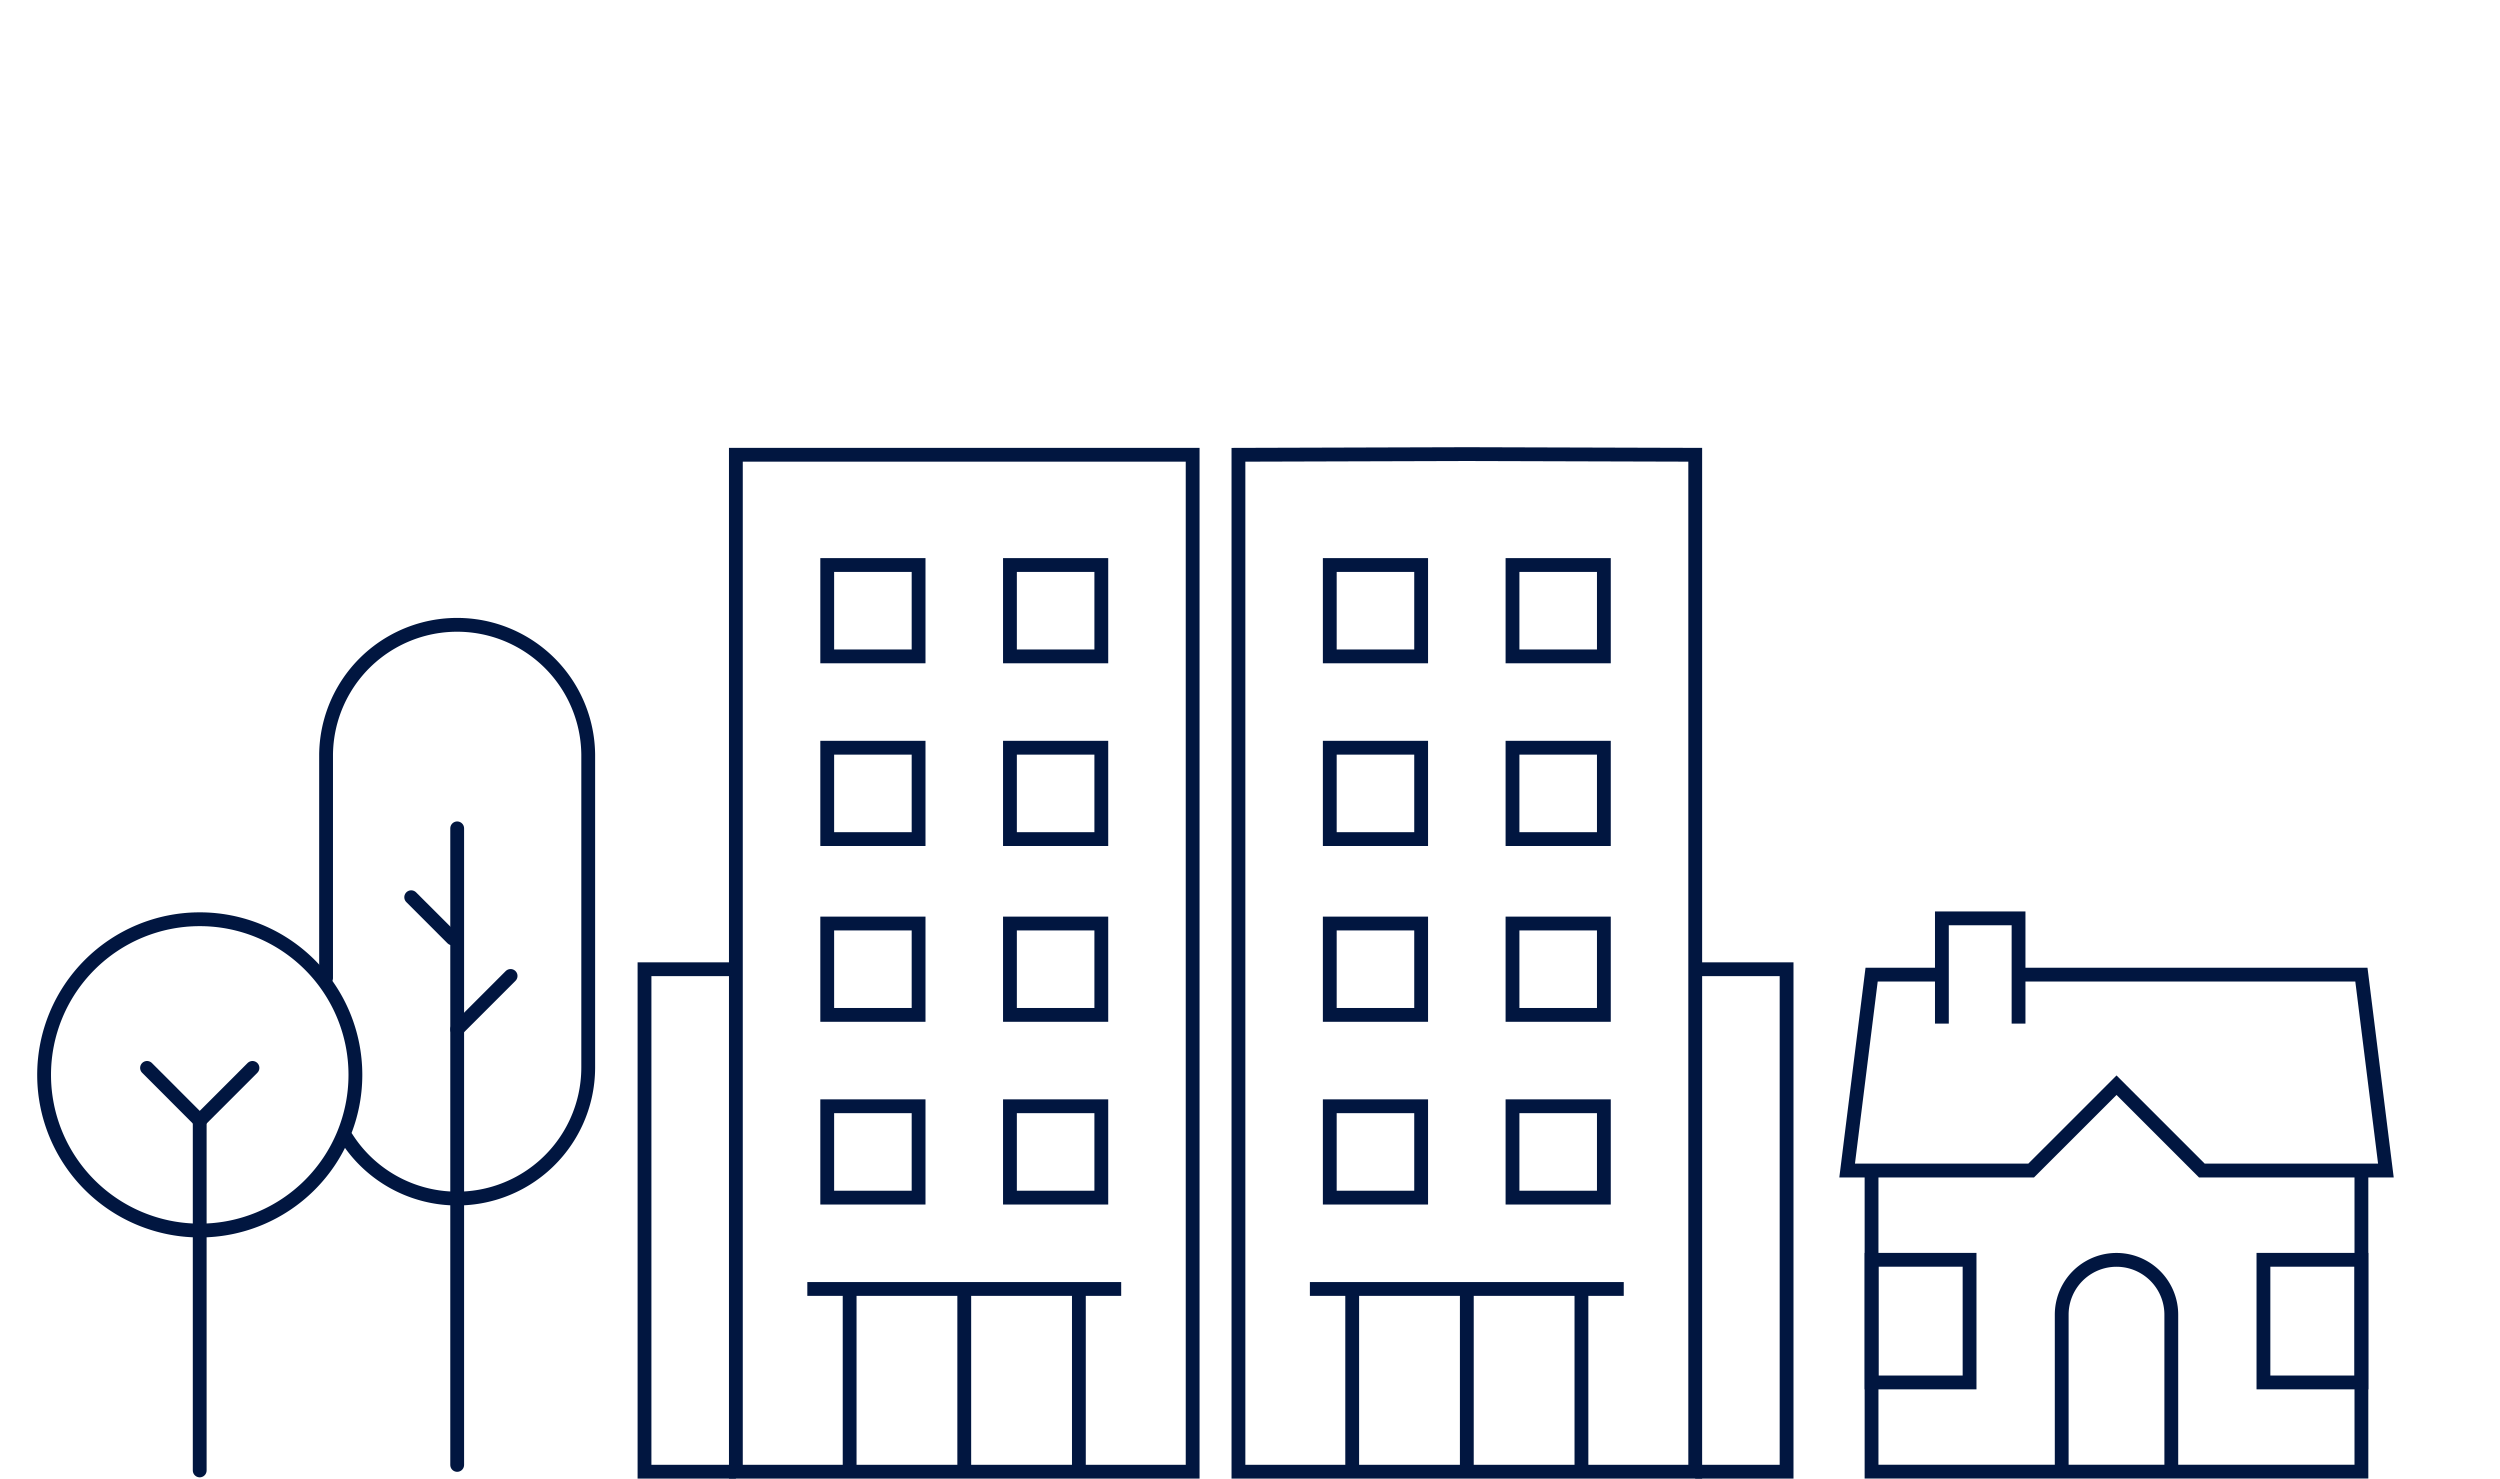 <?xml version="1.0" encoding="UTF-8"?>
<svg xmlns="http://www.w3.org/2000/svg" width="181" height="107.051" viewBox="0 0 181 107.051">
  <g data-name="Group 2659">
    <g fill="none" stroke="#011640" data-name="Group 2576">
      <path stroke-miterlimit="10" d="M69.812 106.549V93.321" data-name="Line 206"></path>
      <path stroke-miterlimit="10" d="M53.277 32.926h33.071v73.624H53.277z" data-name="Rectangle 3098"></path>
      <path stroke-miterlimit="10" d="M53.277 70.171h-6.615v36.379h6.615" data-name="Path 66362"></path>
      <path stroke-miterlimit="10" d="M59.891 80.093h6.615v6.615h-6.615z" data-name="Rectangle 3099"></path>
      <path stroke-miterlimit="10" d="M73.12 80.093h6.615v6.615H73.12z" data-name="Rectangle 3100"></path>
      <path stroke-miterlimit="10" d="M59.891 66.863h6.615v6.615h-6.615z" data-name="Rectangle 3101"></path>
      <path stroke-miterlimit="10" d="M73.12 66.863h6.615v6.615H73.12z" data-name="Rectangle 3102"></path>
      <path stroke-miterlimit="10" d="M59.891 54.135h6.615v6.615h-6.615z" data-name="Rectangle 3103"></path>
      <path stroke-miterlimit="10" d="M73.12 54.135h6.615v6.615H73.12z" data-name="Rectangle 3104"></path>
      <path stroke-miterlimit="10" d="M59.891 40.907h6.615v6.615h-6.615z" data-name="Rectangle 3105"></path>
      <path stroke-miterlimit="10" d="M73.12 40.907h6.615v6.615H73.12z" data-name="Rectangle 3106"></path>
      <path stroke-miterlimit="10" d="M78.111 106.549V93.321" data-name="Line 207"></path>
      <path stroke-miterlimit="10" d="M61.514 106.549V93.321" data-name="Line 208"></path>
      <path stroke-miterlimit="10" d="M58.45 93.321h22.724" data-name="Line 209"></path>
      <path stroke-miterlimit="10" d="M106.198 106.549V93.321" data-name="Line 210"></path>
      <path stroke-miterlimit="10" d="m106.198 32.877-16.535.05v73.624h33.071V32.926Z" data-name="Path 66363"></path>
      <path stroke-miterlimit="10" d="M122.734 106.55h6.615V70.171h-6.615" data-name="Path 66364"></path>
      <path stroke-miterlimit="10" d="M96.276 80.093h6.615v6.615h-6.615z" data-name="Rectangle 3107"></path>
      <path stroke-miterlimit="10" d="M109.505 80.093h6.615v6.615h-6.615z" data-name="Rectangle 3108"></path>
      <path stroke-miterlimit="10" d="M96.276 66.863h6.615v6.615h-6.615z" data-name="Rectangle 3109"></path>
      <path stroke-miterlimit="10" d="M109.505 66.863h6.615v6.615h-6.615z" data-name="Rectangle 3110"></path>
      <path stroke-miterlimit="10" d="M96.276 54.135h6.615v6.615h-6.615z" data-name="Rectangle 3111"></path>
      <path stroke-miterlimit="10" d="M109.505 54.135h6.615v6.615h-6.615z" data-name="Rectangle 3112"></path>
      <path stroke-miterlimit="10" d="M96.276 40.907h6.615v6.615h-6.615z" data-name="Rectangle 3113"></path>
      <path stroke-miterlimit="10" d="M109.505 40.907h6.615v6.615h-6.615z" data-name="Rectangle 3114"></path>
      <path stroke-miterlimit="10" d="M114.496 106.549V93.321" data-name="Line 211"></path>
      <path stroke-miterlimit="10" d="M97.899 106.549V93.321" data-name="Line 212"></path>
      <path stroke-miterlimit="10" d="M94.836 93.321h22.724" data-name="Line 213"></path>
      <path stroke-miterlimit="10" d="M170.966 84.748v21.8H135.5v-21.8" data-name="Path 66365"></path>
      <path stroke-miterlimit="10" d="M140.593 70.563h-5.088l-1.772 14.184h13.323l6.18-6.178 6.179 6.178h13.324l-1.773-14.184h-24.823" data-name="Path 66366"></path>
      <path stroke-miterlimit="10" d="M149.268 106.55V95.181a3.967 3.967 0 0 1 7.934 0v11.369" data-name="Path 66367"></path>
      <path stroke-miterlimit="10" d="M140.593 74.109v-7.62h5.55v7.62" data-name="Path 66368"></path>
      <path stroke-miterlimit="10" d="M135.504 91.21h7.093v8.879h-7.093z" data-name="Rectangle 3115"></path>
      <path stroke-miterlimit="10" d="M163.873 91.21h7.093v8.879h-7.093z" data-name="Rectangle 3116"></path>
      <path stroke-linecap="round" stroke-linejoin="round" d="M23.608 70.806V54.63a9.49 9.49 0 0 1 18.979 0v22.663a9.491 9.491 0 0 1-17.49 5.1" data-name="Path 66369"></path>
      <path stroke-linecap="round" stroke-linejoin="round" d="M33.1 59.973v46.087" data-name="Line 215"></path>
      <path stroke-linecap="round" stroke-linejoin="round" d="m33.1 74.525 3.867-3.867" data-name="Line 216"></path>
      <path stroke-linecap="round" stroke-linejoin="round" d="m32.752 67.94-2.981-2.981" data-name="Line 217"></path>
      <path stroke-linecap="round" stroke-linejoin="round" d="M25.731 77.82A11.269 11.269 0 1 1 14.46 66.553 11.267 11.267 0 0 1 25.731 77.82Z" data-name="Path 66370"></path>
      <path stroke-linecap="round" stroke-linejoin="round" d="M14.459 81.13v25.329" data-name="Line 218"></path>
      <path stroke-linecap="round" stroke-linejoin="round" d="m18.279 77.316-3.819 3.819-3.815-3.819" data-name="Path 66371"></path>
    </g>
  </g>
</svg>
